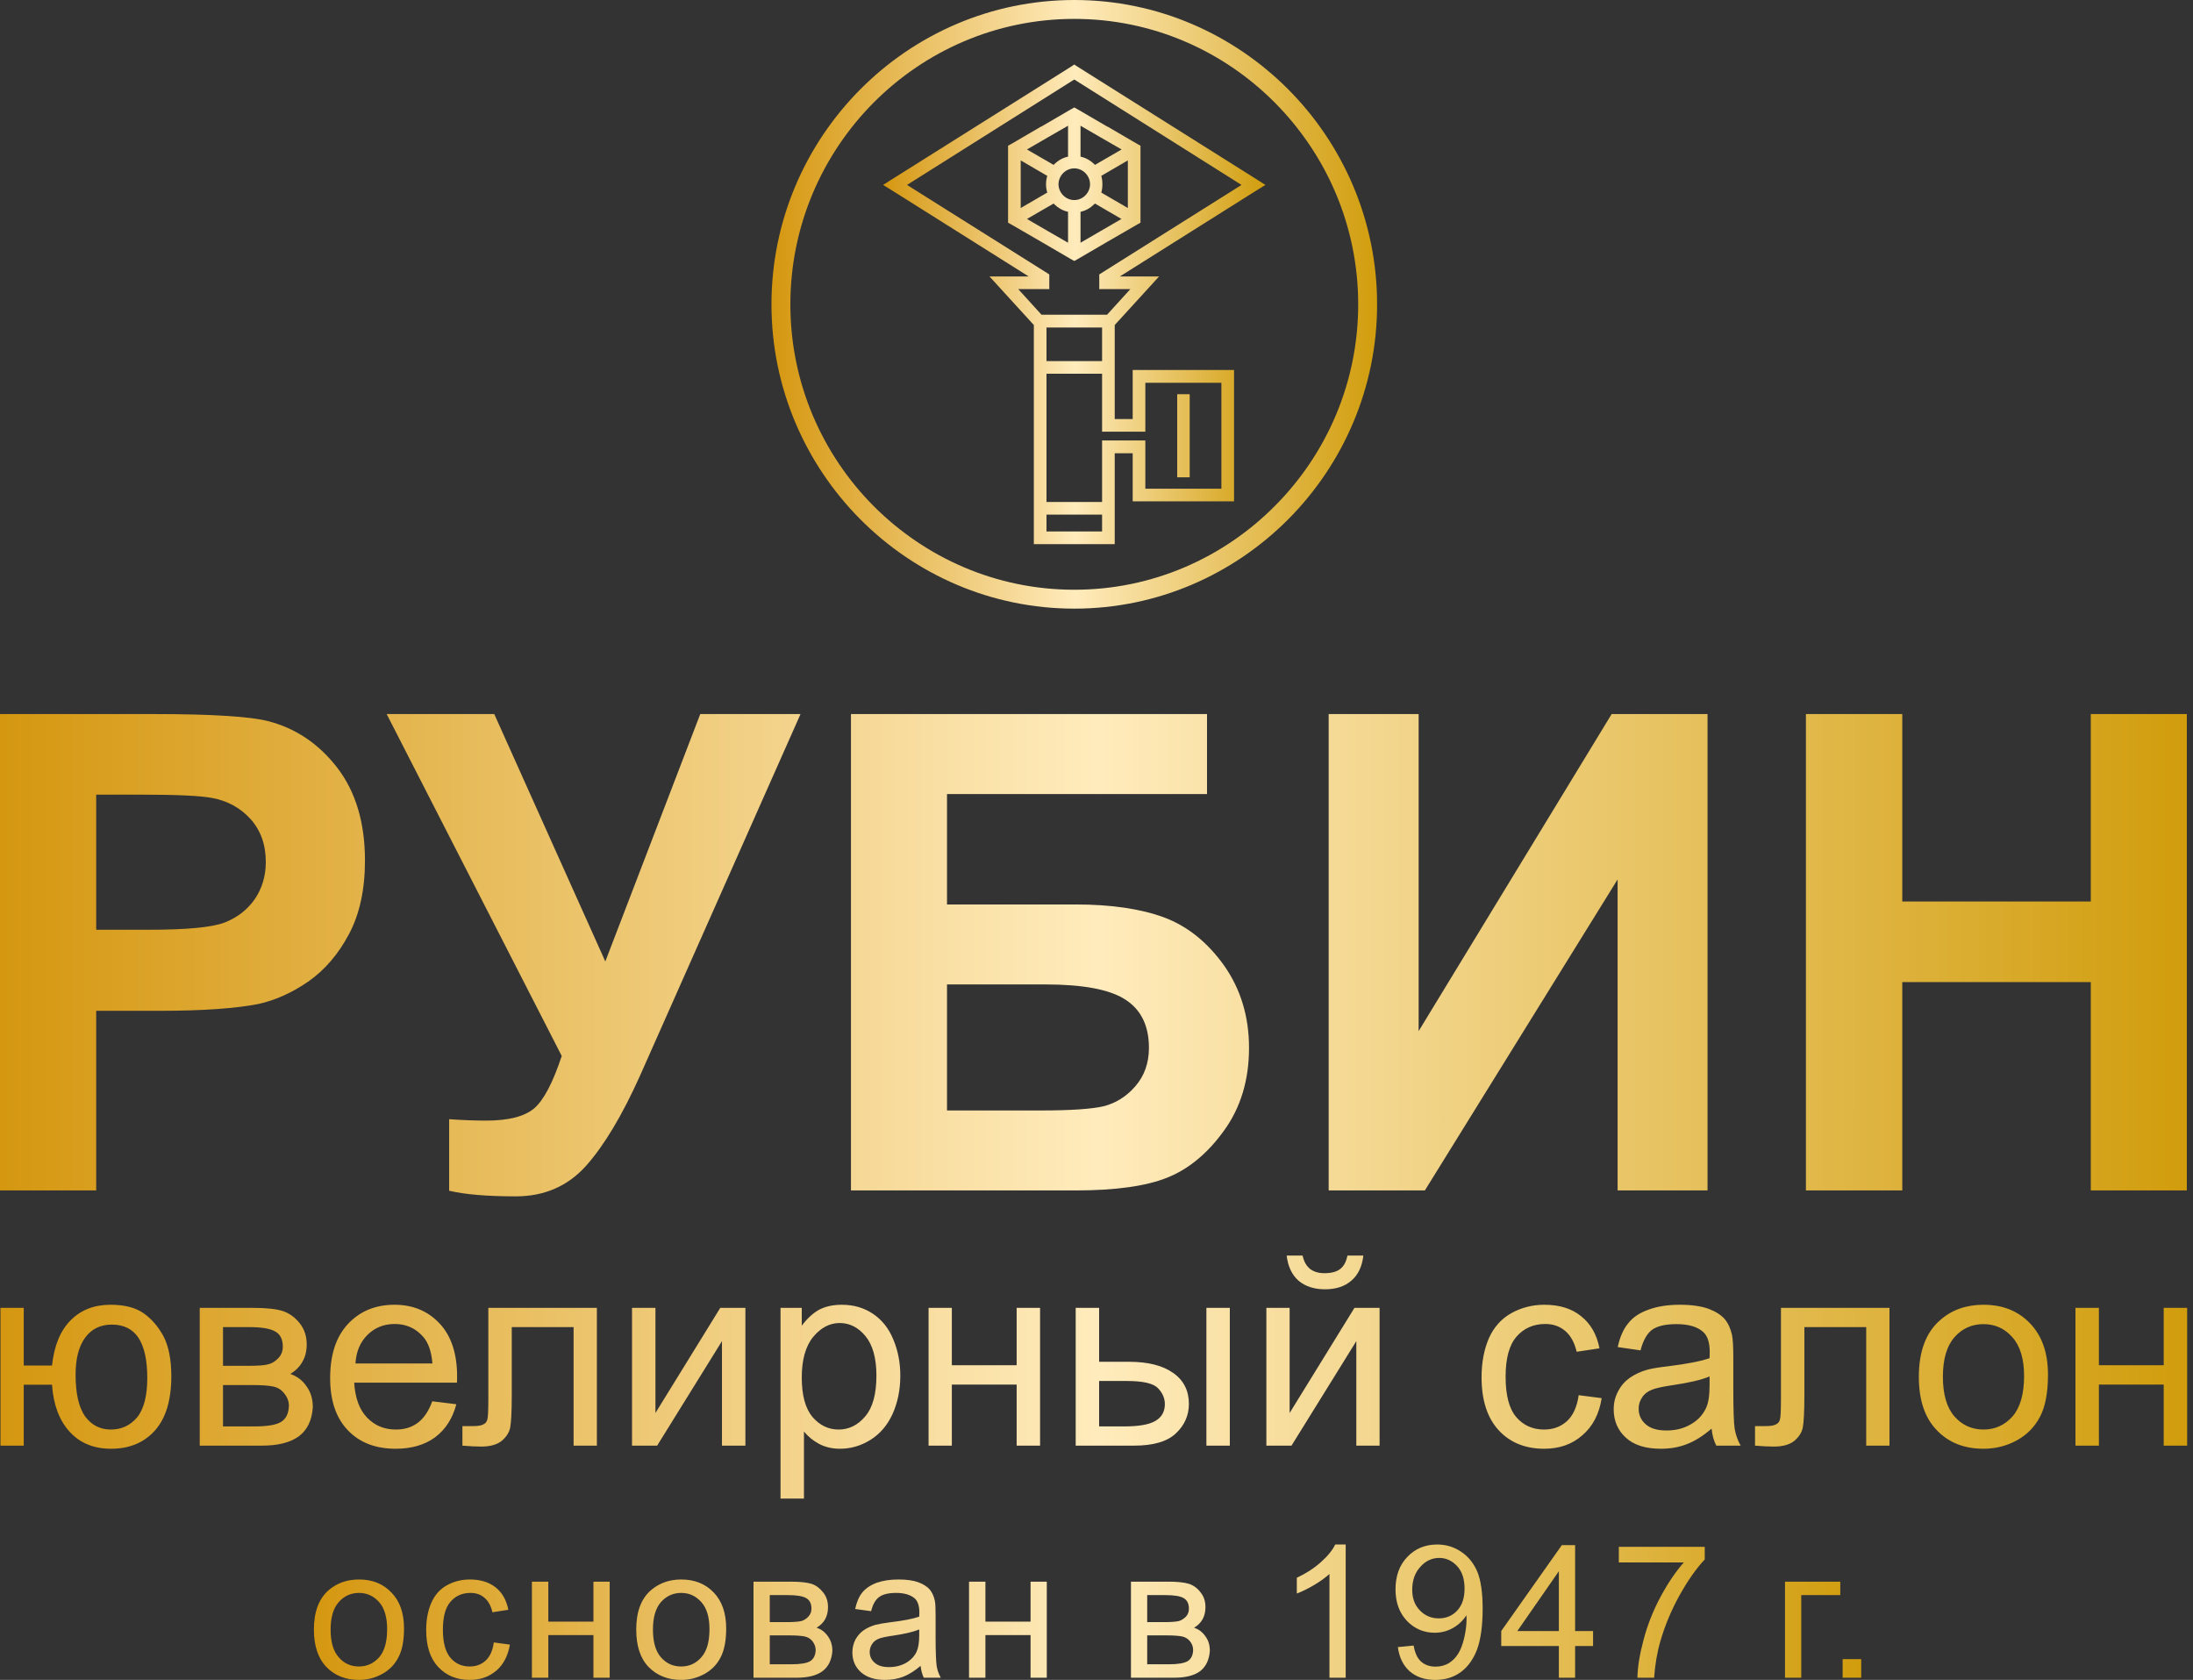 <svg width="141" height="108" viewBox="0 0 141 108" fill="none" xmlns="http://www.w3.org/2000/svg">
<rect x="0" y="0" width="141" height="108" fill="#333333" stroke="none"/>
<path d="M66.963 20.232H71.18L72.676 18.586H70.708L70.678 18.606V18.586V17.772V17.642L79.825 11.889L69.071 5.111L58.318 11.889L67.465 17.642V17.772V18.586V18.606L67.435 18.586H65.467L66.963 20.232ZM69.272 7.019L71.2 8.143V8.133L73.128 9.258L73.329 9.368V9.609V11.848V14.077V14.318L73.128 14.429L71.2 15.543L69.272 16.668L69.071 16.778L68.871 16.668L66.943 15.543L65.015 14.429L64.814 14.318V14.077V11.848V9.609V9.368L65.015 9.258L66.943 8.133V8.143L68.871 7.019L69.071 6.908L69.272 7.019ZM69.473 10.071C69.814 10.141 70.116 10.322 70.357 10.553C70.367 10.573 70.387 10.583 70.397 10.603L72.114 9.609L70.788 8.846L69.473 8.083V10.071ZM70.808 11.306C70.859 11.477 70.879 11.658 70.879 11.838V11.848C70.879 12.029 70.859 12.21 70.808 12.38L72.515 13.374V11.848V10.312L70.808 11.306ZM70.397 13.083C70.387 13.103 70.367 13.113 70.357 13.133H70.347C70.116 13.364 69.814 13.545 69.473 13.616V15.604L70.788 14.841L72.104 14.077L70.397 13.083ZM68.67 13.616C68.328 13.545 68.027 13.364 67.786 13.133C67.776 13.113 67.756 13.103 67.746 13.083L66.029 14.077L67.344 14.841L68.67 15.604V13.616ZM67.334 12.38C67.284 12.21 67.254 12.029 67.254 11.848C67.254 11.658 67.284 11.477 67.334 11.306L65.627 10.312V11.848V13.374L67.334 12.38ZM67.746 10.603C67.756 10.583 67.776 10.573 67.786 10.553C68.027 10.322 68.328 10.141 68.67 10.071V8.083L67.344 8.846L66.029 9.609L67.746 10.603ZM69.071 10.824C68.79 10.824 68.539 10.945 68.359 11.125C68.178 11.306 68.057 11.567 68.057 11.848C68.057 12.119 68.178 12.38 68.359 12.561C68.539 12.742 68.79 12.862 69.071 12.862C69.353 12.862 69.604 12.742 69.784 12.561C69.965 12.38 70.085 12.119 70.085 11.848V11.838C70.085 11.567 69.965 11.306 69.784 11.125C69.604 10.945 69.353 10.824 69.071 10.824ZM75.688 30.685V25.343H76.492V30.685H75.688ZM73.238 23.787H78.942H79.343V24.199V31.82V32.231H78.942H73.238H72.827V31.82V29.139H71.672C71.672 31.087 71.672 33.035 71.672 34.983C69.935 34.983 68.208 34.983 66.471 34.983C66.471 30.283 66.471 25.594 66.471 20.895L64.242 18.455L63.619 17.772H64.543H66.139L57.334 12.23L56.781 11.889L57.334 11.537L68.861 4.287L69.071 4.147L69.282 4.287L80.809 11.537L81.362 11.889L80.809 12.23L72.003 17.772H73.6H74.524L73.901 18.455L71.672 20.895C71.672 22.913 71.672 24.932 71.672 26.94H72.827V24.199V23.787H73.238ZM72.827 27.753H71.672H70.859V24.028H67.284V32.272H70.859V28.315H71.672H72.827H73.64V31.418H78.53V24.61H73.64V27.753H72.827ZM67.284 23.215H70.859V21.056H67.284V21.337V23.215ZM70.859 33.085H67.284V34.169H70.859V33.085Z" fill="url(#paint0_linear)"/>
<path d="M69.071 0C74.433 0 79.293 2.199 82.827 5.743C86.352 9.288 88.541 14.178 88.541 19.57C88.541 24.952 86.352 29.842 82.827 33.386C79.293 36.931 74.433 39.129 69.071 39.129C63.71 39.129 58.84 36.931 55.315 33.386C51.791 29.842 49.602 24.952 49.602 19.57C49.602 14.178 51.791 9.288 55.315 5.743C58.84 2.199 63.71 0 69.071 0V0ZM69.071 1.215C64.041 1.215 59.482 3.273 56.169 6.597C52.865 9.93 50.817 14.509 50.817 19.57C50.817 24.62 52.865 29.209 56.169 32.532C59.482 35.856 64.041 37.914 69.071 37.914C74.102 37.914 78.66 35.856 81.964 32.532C85.277 29.209 87.326 24.62 87.326 19.57C87.326 14.509 85.277 9.93 81.964 6.597C78.66 3.273 74.102 1.215 69.071 1.215Z" fill="url(#paint1_linear)"/>
<path d="M0 76.532V45.907H9.92C13.676 45.907 16.136 46.068 17.27 46.369C19.027 46.831 20.503 47.825 21.688 49.361C22.873 50.907 23.466 52.895 23.466 55.325C23.466 57.213 23.114 58.789 22.431 60.065C21.749 61.35 20.885 62.354 19.831 63.097C18.787 63.82 17.712 64.302 16.628 64.543C15.152 64.834 13.013 64.985 10.212 64.985H6.185V76.532H0H0ZM6.185 51.088V59.773H9.559C11.999 59.773 13.636 59.623 14.459 59.302C15.272 58.98 15.915 58.478 16.387 57.795C16.849 57.113 17.09 56.319 17.09 55.416C17.09 54.301 16.758 53.377 16.106 52.654C15.453 51.932 14.62 51.48 13.626 51.299C12.883 51.158 11.396 51.088 9.167 51.088H6.185ZM24.861 45.907H31.779L38.919 61.812L45.023 45.907H51.47L41.138 69.182C40.003 71.702 38.858 73.62 37.694 74.935C36.519 76.251 35.013 76.913 33.155 76.913C31.328 76.913 29.902 76.793 28.878 76.552V71.953C29.751 72.013 30.544 72.043 31.247 72.043C32.693 72.043 33.717 71.782 34.34 71.26C34.952 70.738 35.545 69.614 36.117 67.887L24.861 45.907ZM54.713 45.907H77.606V51.048H60.888V58.147H69.162C71.451 58.147 73.349 58.428 74.845 58.98C76.351 59.543 77.636 60.577 78.711 62.083C79.765 63.589 80.307 65.346 80.307 67.365C80.307 69.443 79.765 71.22 78.691 72.696C77.626 74.172 76.401 75.176 75.026 75.719C73.66 76.261 71.702 76.532 69.162 76.532H54.713V45.907ZM60.888 71.391H66.913C68.841 71.391 70.186 71.3 70.959 71.12C71.742 70.919 72.425 70.497 72.997 69.835C73.58 69.162 73.871 68.338 73.871 67.365C73.871 65.949 73.369 64.915 72.355 64.262C71.351 63.609 69.624 63.288 67.184 63.288H60.888V71.391ZM85.428 45.907H91.212V66.29L103.622 45.907H109.787V76.532H104.004V56.54L91.613 76.532H85.428V45.907ZM116.113 76.532V45.907H122.308V57.956H134.428V45.907H140.603V76.532H134.428V63.137H122.308V76.532H116.113Z" fill="url(#paint2_linear)"/>
<path d="M0.03 84.083H1.526V87.788H3.344C3.484 86.513 3.876 85.549 4.538 84.886C5.201 84.213 6.055 83.882 7.109 83.882C8.003 83.882 8.705 84.062 9.228 84.424C9.74 84.785 10.171 85.277 10.513 85.91C10.844 86.553 11.015 87.406 11.015 88.481C11.015 90.007 10.663 91.171 9.971 91.955C9.268 92.748 8.324 93.139 7.139 93.139C6.035 93.139 5.141 92.778 4.478 92.045C3.805 91.312 3.434 90.298 3.344 89.023H1.526V92.939H0.03V84.083ZM7.189 85.157C6.456 85.157 5.884 85.438 5.472 86C5.061 86.563 4.86 87.356 4.86 88.38C4.86 89.595 5.071 90.489 5.472 91.061C5.894 91.623 6.436 91.904 7.129 91.904C7.812 91.904 8.374 91.643 8.816 91.121C9.248 90.589 9.469 89.746 9.469 88.581C9.469 87.436 9.278 86.583 8.906 86.01C8.525 85.438 7.952 85.157 7.189 85.157ZM12.842 84.083H16.306C17.15 84.083 17.782 84.153 18.204 84.293C18.616 84.434 18.967 84.695 19.268 85.067C19.57 85.448 19.72 85.9 19.72 86.432C19.72 86.854 19.63 87.225 19.449 87.537C19.279 87.848 19.017 88.119 18.666 88.33C19.078 88.471 19.429 88.722 19.7 89.113C19.981 89.495 20.112 89.936 20.112 90.469C20.062 91.302 19.761 91.924 19.218 92.336C18.666 92.738 17.883 92.939 16.839 92.939H12.842V84.083ZM14.338 87.808H15.945C16.588 87.808 17.019 87.778 17.26 87.707C17.501 87.647 17.712 87.507 17.903 87.306C18.094 87.105 18.184 86.854 18.184 86.573C18.184 86.111 18.023 85.779 17.692 85.599C17.361 85.408 16.798 85.318 15.995 85.318H14.338V87.808ZM14.338 91.704H16.317C17.17 91.704 17.752 91.613 18.074 91.412C18.395 91.212 18.556 90.87 18.576 90.388C18.576 90.107 18.485 89.846 18.294 89.605C18.114 89.364 17.873 89.203 17.582 89.143C17.28 89.073 16.808 89.043 16.156 89.043H14.338V91.704ZM27.793 90.087L29.34 90.278C29.099 91.192 28.647 91.894 27.984 92.396C27.321 92.888 26.468 93.139 25.444 93.139C24.148 93.139 23.124 92.748 22.361 91.945C21.598 91.151 21.227 90.027 21.227 88.591C21.227 87.095 21.608 85.94 22.371 85.117C23.144 84.293 24.138 83.882 25.363 83.882C26.548 83.882 27.512 84.283 28.265 85.087C29.018 85.89 29.39 87.035 29.39 88.49C29.39 88.581 29.39 88.722 29.38 88.892H22.773C22.833 89.866 23.104 90.619 23.596 91.131C24.098 91.653 24.711 91.904 25.454 91.904C26.006 91.904 26.468 91.764 26.859 91.473C27.251 91.181 27.562 90.72 27.793 90.087ZM22.853 87.657H27.803C27.743 86.914 27.552 86.352 27.241 85.98C26.759 85.408 26.137 85.117 25.373 85.117C24.691 85.117 24.108 85.348 23.636 85.81C23.164 86.272 22.903 86.884 22.853 87.657ZM31.398 84.083H38.376V92.939H36.88V85.318H32.904V89.736C32.904 90.77 32.864 91.443 32.804 91.774C32.733 92.105 32.553 92.386 32.251 92.637C31.95 92.878 31.508 92.999 30.946 92.999C30.595 92.999 30.193 92.979 29.731 92.939V91.683H30.394C30.705 91.683 30.926 91.653 31.056 91.583C31.197 91.523 31.288 91.422 31.328 91.282C31.378 91.141 31.398 90.689 31.398 89.916V84.083ZM40.636 84.083H42.142V90.84L46.309 84.083H47.925V92.939H46.419V86.221L42.252 92.939H40.636V84.083ZM50.184 96.343V84.083H51.55V85.227C51.881 84.785 52.243 84.444 52.645 84.213C53.056 83.992 53.548 83.882 54.12 83.882C54.884 83.882 55.546 84.073 56.129 84.464C56.711 84.856 57.143 85.398 57.434 86.111C57.735 86.824 57.886 87.597 57.886 88.44C57.886 89.354 57.715 90.167 57.394 90.89C57.062 91.623 56.591 92.176 55.968 92.567C55.355 92.949 54.703 93.139 54.01 93.139C53.518 93.139 53.066 93.039 52.665 92.828C52.273 92.617 51.942 92.346 51.691 92.025V96.343H50.184ZM51.55 88.561C51.55 89.706 51.781 90.539 52.233 91.091C52.705 91.633 53.257 91.904 53.92 91.904C54.582 91.904 55.155 91.623 55.627 91.061C56.109 90.499 56.35 89.625 56.35 88.44C56.35 87.306 56.109 86.462 55.647 85.9C55.185 85.338 54.633 85.056 53.98 85.056C53.347 85.056 52.775 85.358 52.283 85.95C51.791 86.553 51.55 87.426 51.55 88.561ZM59.703 84.083H61.199V87.768H65.366V84.083H66.872V92.939H65.366V89.013H61.199V92.939H59.703V84.083ZM77.566 84.083H79.072V92.939H77.566V84.083ZM69.162 84.083H70.668V87.547H72.566C73.811 87.547 74.765 87.788 75.437 88.27C76.11 88.742 76.441 89.414 76.441 90.258C76.441 90.991 76.16 91.633 75.598 92.156C75.046 92.678 74.152 92.939 72.917 92.939H69.162V84.083ZM70.668 91.704H72.244C73.198 91.704 73.871 91.593 74.283 91.352C74.684 91.121 74.895 90.76 74.895 90.268C74.895 89.876 74.734 89.535 74.443 89.234C74.142 88.932 73.469 88.782 72.445 88.782H70.668V91.704ZM81.422 84.083H82.918V90.84L87.085 84.083H88.701V92.939H87.205V86.221L83.038 92.939H81.422V84.083ZM86.633 80.719H87.657C87.577 81.422 87.326 81.954 86.894 82.325C86.472 82.697 85.91 82.888 85.197 82.888C84.484 82.888 83.922 82.697 83.49 82.335C83.068 81.964 82.807 81.422 82.727 80.719H83.751C83.832 81.1 83.992 81.382 84.223 81.572C84.454 81.753 84.765 81.853 85.147 81.853C85.599 81.853 85.94 81.763 86.171 81.582C86.402 81.402 86.563 81.111 86.633 80.719ZM101.504 89.695L102.98 89.886C102.819 90.91 102.407 91.704 101.734 92.276C101.072 92.858 100.258 93.139 99.284 93.139C98.08 93.139 97.096 92.748 96.363 91.955C95.63 91.161 95.258 90.027 95.258 88.541C95.258 87.587 95.419 86.754 95.73 86.031C96.051 85.318 96.533 84.775 97.186 84.414C97.829 84.062 98.531 83.882 99.294 83.882C100.258 83.882 101.052 84.123 101.654 84.615C102.267 85.097 102.668 85.79 102.839 86.683L101.373 86.904C101.232 86.312 100.991 85.87 100.64 85.569C100.289 85.267 99.857 85.117 99.355 85.117C98.602 85.117 97.979 85.388 97.507 85.93C97.035 86.472 96.804 87.326 96.804 88.501C96.804 89.695 97.025 90.559 97.487 91.101C97.939 91.633 98.541 91.904 99.275 91.904C99.867 91.904 100.349 91.724 100.75 91.362C101.142 91.001 101.393 90.448 101.504 89.695ZM110.048 91.844C109.486 92.326 108.954 92.657 108.442 92.848C107.93 93.049 107.377 93.139 106.785 93.139C105.811 93.139 105.058 92.909 104.536 92.427C104.014 91.955 103.753 91.342 103.753 90.609C103.753 90.167 103.853 89.776 104.054 89.414C104.245 89.053 104.506 88.772 104.827 88.551C105.148 88.34 105.51 88.169 105.911 88.059C106.203 87.978 106.644 87.908 107.237 87.838C108.452 87.687 109.345 87.517 109.918 87.316C109.928 87.115 109.928 86.984 109.928 86.924C109.928 86.312 109.787 85.88 109.506 85.629C109.125 85.287 108.552 85.127 107.789 85.127C107.086 85.127 106.564 85.247 106.223 85.488C105.891 85.739 105.64 86.181 105.48 86.814L104.014 86.603C104.144 85.98 104.365 85.468 104.676 85.087C104.978 84.695 105.419 84.394 106.002 84.193C106.574 83.982 107.247 83.882 108.01 83.882C108.773 83.882 109.376 83.972 109.858 84.143C110.329 84.324 110.671 84.544 110.902 84.816C111.123 85.087 111.273 85.428 111.364 85.84C111.414 86.101 111.444 86.563 111.444 87.225V89.224C111.444 90.629 111.474 91.513 111.534 91.874C111.605 92.246 111.725 92.607 111.916 92.939H110.35C110.189 92.627 110.089 92.266 110.048 91.844ZM109.918 88.49C109.376 88.722 108.562 88.902 107.468 89.063C106.855 89.153 106.414 89.254 106.163 89.364C105.901 89.475 105.701 89.635 105.57 89.856C105.43 90.067 105.359 90.298 105.359 90.559C105.359 90.971 105.51 91.302 105.811 91.563C106.112 91.834 106.554 91.965 107.147 91.965C107.719 91.965 108.231 91.844 108.683 91.583C109.135 91.332 109.466 90.991 109.677 90.549C109.848 90.207 109.918 89.706 109.918 89.043V88.49ZM114.507 84.083H121.485V92.939H119.989V85.318H116.013V89.736C116.013 90.77 115.972 91.443 115.912 91.774C115.842 92.105 115.661 92.386 115.36 92.637C115.059 92.878 114.617 92.999 114.055 92.999C113.703 92.999 113.302 92.979 112.84 92.939V91.683H113.502C113.814 91.683 114.035 91.653 114.165 91.583C114.306 91.523 114.396 91.422 114.436 91.282C114.486 91.141 114.507 90.689 114.507 89.916V84.083ZM123.373 88.511C123.373 86.874 123.835 85.649 124.748 84.866C125.501 84.203 126.435 83.882 127.53 83.882C128.755 83.882 129.749 84.273 130.522 85.077C131.295 85.88 131.676 86.974 131.676 88.38C131.676 89.525 131.506 90.428 131.164 91.081C130.823 91.734 130.331 92.236 129.678 92.597C129.016 92.959 128.303 93.139 127.53 93.139C126.295 93.139 125.29 92.748 124.527 91.945C123.754 91.151 123.373 90.007 123.373 88.511ZM124.919 88.511C124.919 89.645 125.17 90.499 125.662 91.061C126.154 91.623 126.787 91.904 127.53 91.904C128.273 91.904 128.895 91.623 129.397 91.061C129.889 90.489 130.14 89.625 130.14 88.46C130.14 87.366 129.889 86.533 129.387 85.97C128.895 85.408 128.273 85.127 127.53 85.127C126.787 85.127 126.154 85.408 125.662 85.97C125.17 86.533 124.919 87.376 124.919 88.511ZM133.444 84.083H134.95V87.768H139.117V84.083H140.623V92.939H139.117V89.013H134.95V92.939H133.444V84.083Z" fill="url(#paint3_linear)"/>
<path d="M20.182 104.767C20.182 103.622 20.503 102.779 21.136 102.226C21.668 101.775 22.311 101.544 23.084 101.544C23.927 101.544 24.63 101.815 25.163 102.377C25.705 102.929 25.976 103.703 25.976 104.687C25.976 105.48 25.855 106.102 25.614 106.554C25.373 107.016 25.032 107.367 24.57 107.618C24.118 107.869 23.616 108 23.084 108C22.221 108 21.518 107.719 20.985 107.167C20.453 106.614 20.182 105.811 20.182 104.767ZM21.257 104.767C21.257 105.56 21.427 106.152 21.779 106.544C22.12 106.946 22.562 107.137 23.084 107.137C23.596 107.137 24.028 106.936 24.379 106.544C24.721 106.152 24.891 105.55 24.891 104.737C24.891 103.974 24.721 103.391 24.379 103C24.028 102.608 23.596 102.407 23.084 102.407C22.562 102.407 22.12 102.608 21.779 103C21.427 103.391 21.257 103.984 21.257 104.767ZM31.749 105.59L32.784 105.731C32.663 106.434 32.382 106.996 31.92 107.398C31.448 107.799 30.886 108 30.213 108C29.36 108 28.687 107.719 28.175 107.167C27.653 106.614 27.402 105.821 27.402 104.797C27.402 104.124 27.512 103.542 27.733 103.04C27.954 102.538 28.285 102.166 28.737 101.915C29.189 101.664 29.681 101.544 30.213 101.544C30.886 101.544 31.438 101.714 31.86 102.046C32.292 102.387 32.563 102.869 32.683 103.492L31.659 103.652C31.569 103.241 31.398 102.929 31.147 102.719C30.906 102.508 30.605 102.407 30.253 102.407C29.731 102.407 29.299 102.588 28.968 102.97C28.637 103.351 28.476 103.943 28.476 104.767C28.476 105.59 28.637 106.193 28.958 106.574C29.269 106.946 29.691 107.137 30.193 107.137C30.605 107.137 30.946 107.016 31.227 106.755C31.498 106.504 31.679 106.122 31.749 105.59ZM34.199 101.684H35.254V104.255H38.155V101.684H39.2V107.859H38.155V105.118H35.254V107.859H34.199V101.684ZM40.907 104.767C40.907 103.622 41.218 102.779 41.861 102.226C42.393 101.775 43.035 101.544 43.798 101.544C44.652 101.544 45.345 101.815 45.887 102.377C46.419 102.929 46.69 103.703 46.69 104.687C46.69 105.48 46.57 106.102 46.329 106.554C46.098 107.016 45.746 107.367 45.294 107.618C44.833 107.869 44.341 108 43.798 108C42.935 108 42.242 107.719 41.7 107.167C41.168 106.614 40.907 105.811 40.907 104.767ZM41.981 104.767C41.981 105.56 42.152 106.152 42.493 106.544C42.844 106.946 43.276 107.137 43.798 107.137C44.321 107.137 44.752 106.936 45.094 106.544C45.445 106.152 45.616 105.55 45.616 104.737C45.616 103.974 45.445 103.391 45.094 103C44.742 102.608 44.321 102.407 43.798 102.407C43.276 102.407 42.844 102.608 42.493 103C42.152 103.391 41.981 103.984 41.981 104.767ZM48.447 101.684H50.857C51.45 101.684 51.891 101.735 52.183 101.825C52.474 101.925 52.715 102.106 52.926 102.377C53.136 102.638 53.237 102.949 53.237 103.321C53.237 103.612 53.177 103.873 53.056 104.094C52.936 104.315 52.745 104.496 52.504 104.646C52.795 104.737 53.036 104.917 53.227 105.189C53.418 105.45 53.518 105.761 53.518 106.132C53.478 106.715 53.267 107.147 52.886 107.438C52.504 107.719 51.952 107.859 51.229 107.859H48.447V101.684ZM49.492 104.285H50.606C51.058 104.285 51.359 104.255 51.53 104.215C51.691 104.164 51.841 104.074 51.972 103.933C52.102 103.793 52.173 103.622 52.173 103.421C52.173 103.1 52.062 102.869 51.831 102.739C51.6 102.608 51.199 102.548 50.646 102.548H49.492V104.285ZM49.492 106.996H50.867C51.47 106.996 51.871 106.926 52.092 106.795C52.313 106.655 52.434 106.414 52.444 106.082C52.444 105.881 52.373 105.701 52.253 105.53C52.122 105.359 51.952 105.259 51.751 105.209C51.54 105.168 51.219 105.138 50.757 105.138H49.492V106.996ZM59.191 107.096C58.8 107.428 58.428 107.659 58.067 107.799C57.705 107.93 57.324 108 56.912 108C56.229 108 55.717 107.829 55.346 107.498C54.984 107.167 54.803 106.745 54.803 106.233C54.803 105.932 54.874 105.65 55.004 105.399C55.145 105.148 55.325 104.948 55.546 104.797C55.777 104.646 56.018 104.536 56.299 104.456C56.51 104.405 56.822 104.345 57.233 104.295C58.077 104.195 58.699 104.074 59.101 103.933C59.101 103.793 59.111 103.703 59.111 103.662C59.111 103.241 59.01 102.939 58.81 102.759C58.538 102.528 58.147 102.407 57.615 102.407C57.123 102.407 56.761 102.498 56.53 102.668C56.289 102.839 56.119 103.14 56.008 103.582L54.984 103.441C55.074 103.01 55.225 102.648 55.436 102.387C55.657 102.116 55.968 101.905 56.37 101.755C56.771 101.614 57.233 101.544 57.765 101.544C58.297 101.544 58.719 101.604 59.051 101.724C59.382 101.855 59.623 102.006 59.784 102.196C59.934 102.387 60.045 102.618 60.105 102.909C60.145 103.09 60.155 103.411 60.155 103.873V105.269C60.155 106.243 60.185 106.855 60.225 107.116C60.266 107.377 60.356 107.618 60.486 107.859H59.392C59.292 107.639 59.221 107.388 59.191 107.096ZM59.101 104.757C58.719 104.917 58.147 105.048 57.394 105.158C56.962 105.219 56.651 105.289 56.48 105.359C56.299 105.44 56.159 105.55 56.068 105.701C55.968 105.851 55.918 106.022 55.918 106.203C55.918 106.484 56.028 106.715 56.239 106.896C56.45 107.086 56.751 107.177 57.163 107.177C57.565 107.177 57.926 107.086 58.237 106.916C58.548 106.735 58.789 106.494 58.93 106.193C59.041 105.952 59.101 105.6 59.101 105.138V104.757ZM62.304 101.684H63.358V104.255H66.26V101.684H67.304V107.859H66.26V105.118H63.358V107.859H62.304V101.684ZM72.716 101.684H75.126C75.719 101.684 76.16 101.735 76.451 101.825C76.743 101.925 76.994 102.106 77.195 102.377C77.405 102.638 77.506 102.949 77.506 103.321C77.506 103.612 77.445 103.873 77.325 104.094C77.204 104.315 77.024 104.496 76.773 104.646C77.064 104.737 77.305 104.917 77.496 105.189C77.697 105.45 77.787 105.761 77.787 106.132C77.747 106.715 77.536 107.147 77.164 107.438C76.783 107.719 76.231 107.859 75.498 107.859H72.716V101.684ZM73.76 104.285H74.875C75.327 104.285 75.628 104.255 75.799 104.215C75.96 104.164 76.11 104.074 76.251 103.933C76.381 103.793 76.441 103.622 76.441 103.421C76.441 103.1 76.331 102.869 76.1 102.739C75.869 102.608 75.478 102.548 74.915 102.548H73.76V104.285ZM73.76 106.996H75.136C75.739 106.996 76.14 106.926 76.361 106.795C76.582 106.655 76.703 106.414 76.713 106.082C76.713 105.881 76.652 105.701 76.522 105.53C76.391 105.359 76.221 105.259 76.02 105.209C75.809 105.168 75.487 105.138 75.026 105.138H73.76V106.996ZM86.522 107.859H85.478V101.192C85.217 101.423 84.896 101.664 84.484 101.905C84.073 102.146 83.701 102.327 83.38 102.447V101.433C83.962 101.162 84.474 100.831 84.916 100.439C85.358 100.048 85.669 99.666 85.85 99.295H86.522V107.859ZM89.876 105.891L90.89 105.791C90.971 106.263 91.131 106.614 91.372 106.825C91.613 107.036 91.924 107.147 92.306 107.147C92.627 107.147 92.909 107.066 93.15 106.926C93.391 106.775 93.591 106.574 93.742 106.333C93.903 106.082 94.033 105.751 94.133 105.339C94.234 104.917 94.294 104.486 94.294 104.054C94.294 104.014 94.284 103.933 94.284 103.843C94.073 104.174 93.792 104.446 93.431 104.656C93.059 104.867 92.668 104.968 92.246 104.968C91.543 104.968 90.941 104.707 90.459 104.205C89.966 103.682 89.725 103.01 89.725 102.176C89.725 101.313 89.977 100.62 90.489 100.088C91.001 99.556 91.633 99.295 92.406 99.295C92.959 99.295 93.471 99.445 93.923 99.746C94.385 100.048 94.736 100.469 94.977 101.022C95.208 101.574 95.328 102.377 95.328 103.421C95.328 104.506 95.208 105.379 94.977 106.022C94.736 106.665 94.385 107.157 93.923 107.498C93.451 107.839 92.909 108 92.276 108C91.613 108 91.071 107.819 90.639 107.448C90.218 107.076 89.966 106.554 89.876 105.891ZM94.164 102.126C94.164 101.524 94.013 101.042 93.692 100.69C93.37 100.339 92.979 100.158 92.537 100.158C92.065 100.158 91.663 100.349 91.322 100.73C90.971 101.112 90.8 101.604 90.8 102.206C90.8 102.759 90.961 103.19 91.292 103.532C91.623 103.873 92.025 104.044 92.507 104.044C92.989 104.044 93.391 103.873 93.702 103.532C94.013 103.19 94.164 102.729 94.164 102.126ZM100.228 107.859V105.821H96.523V104.857L100.419 99.335H101.273V104.857H102.427V105.821H101.273V107.859H100.228ZM100.228 104.857V101.012L97.558 104.857H100.228ZM104.084 100.449V99.445H109.607V100.258C109.064 100.831 108.522 101.604 107.99 102.558C107.458 103.512 107.046 104.506 106.755 105.51C106.544 106.233 106.414 107.006 106.353 107.859H105.279C105.289 107.187 105.419 106.373 105.671 105.43C105.922 104.476 106.283 103.562 106.755 102.678C107.227 101.795 107.729 101.052 108.261 100.449H104.084ZM114.768 101.684H118.322V102.548H115.812V107.859H114.768V101.684ZM118.473 107.859V106.665H119.668V107.859H118.473Z" fill="url(#paint4_linear)"/>
<defs>
<linearGradient id="paint0_linear" x1="56.781" y1="19.57" x2="81.362" y2="19.57" gradientUnits="userSpaceOnUse">
<stop stop-color="#D59710"/>
<stop offset="0.502" stop-color="#FFEBBC"/>
<stop offset="1" stop-color="#D19D0D"/>
</linearGradient>
<linearGradient id="paint1_linear" x1="49.602" y1="19.571" x2="88.541" y2="19.571" gradientUnits="userSpaceOnUse">
<stop stop-color="#D59710"/>
<stop offset="0.502" stop-color="#FFEBBC"/>
<stop offset="1" stop-color="#D19D0D"/>
</linearGradient>
<linearGradient id="paint2_linear" x1="0" y1="61.415" x2="140.603" y2="61.415" gradientUnits="userSpaceOnUse">
<stop stop-color="#D59710"/>
<stop offset="0.502" stop-color="#FFEBBC"/>
<stop offset="1" stop-color="#D19D0D"/>
</linearGradient>
<linearGradient id="paint3_linear" x1="0.03" y1="88.533" x2="140.623" y2="88.533" gradientUnits="userSpaceOnUse">
<stop stop-color="#D59710"/>
<stop offset="0.502" stop-color="#FFEBBC"/>
<stop offset="1" stop-color="#D19D0D"/>
</linearGradient>
<linearGradient id="paint4_linear" x1="20.182" y1="103.649" x2="119.668" y2="103.649" gradientUnits="userSpaceOnUse">
<stop stop-color="#D59710"/>
<stop offset="0.502" stop-color="#FFEBBC"/>
<stop offset="1" stop-color="#D19D0D"/>
</linearGradient>
</defs>
</svg>
